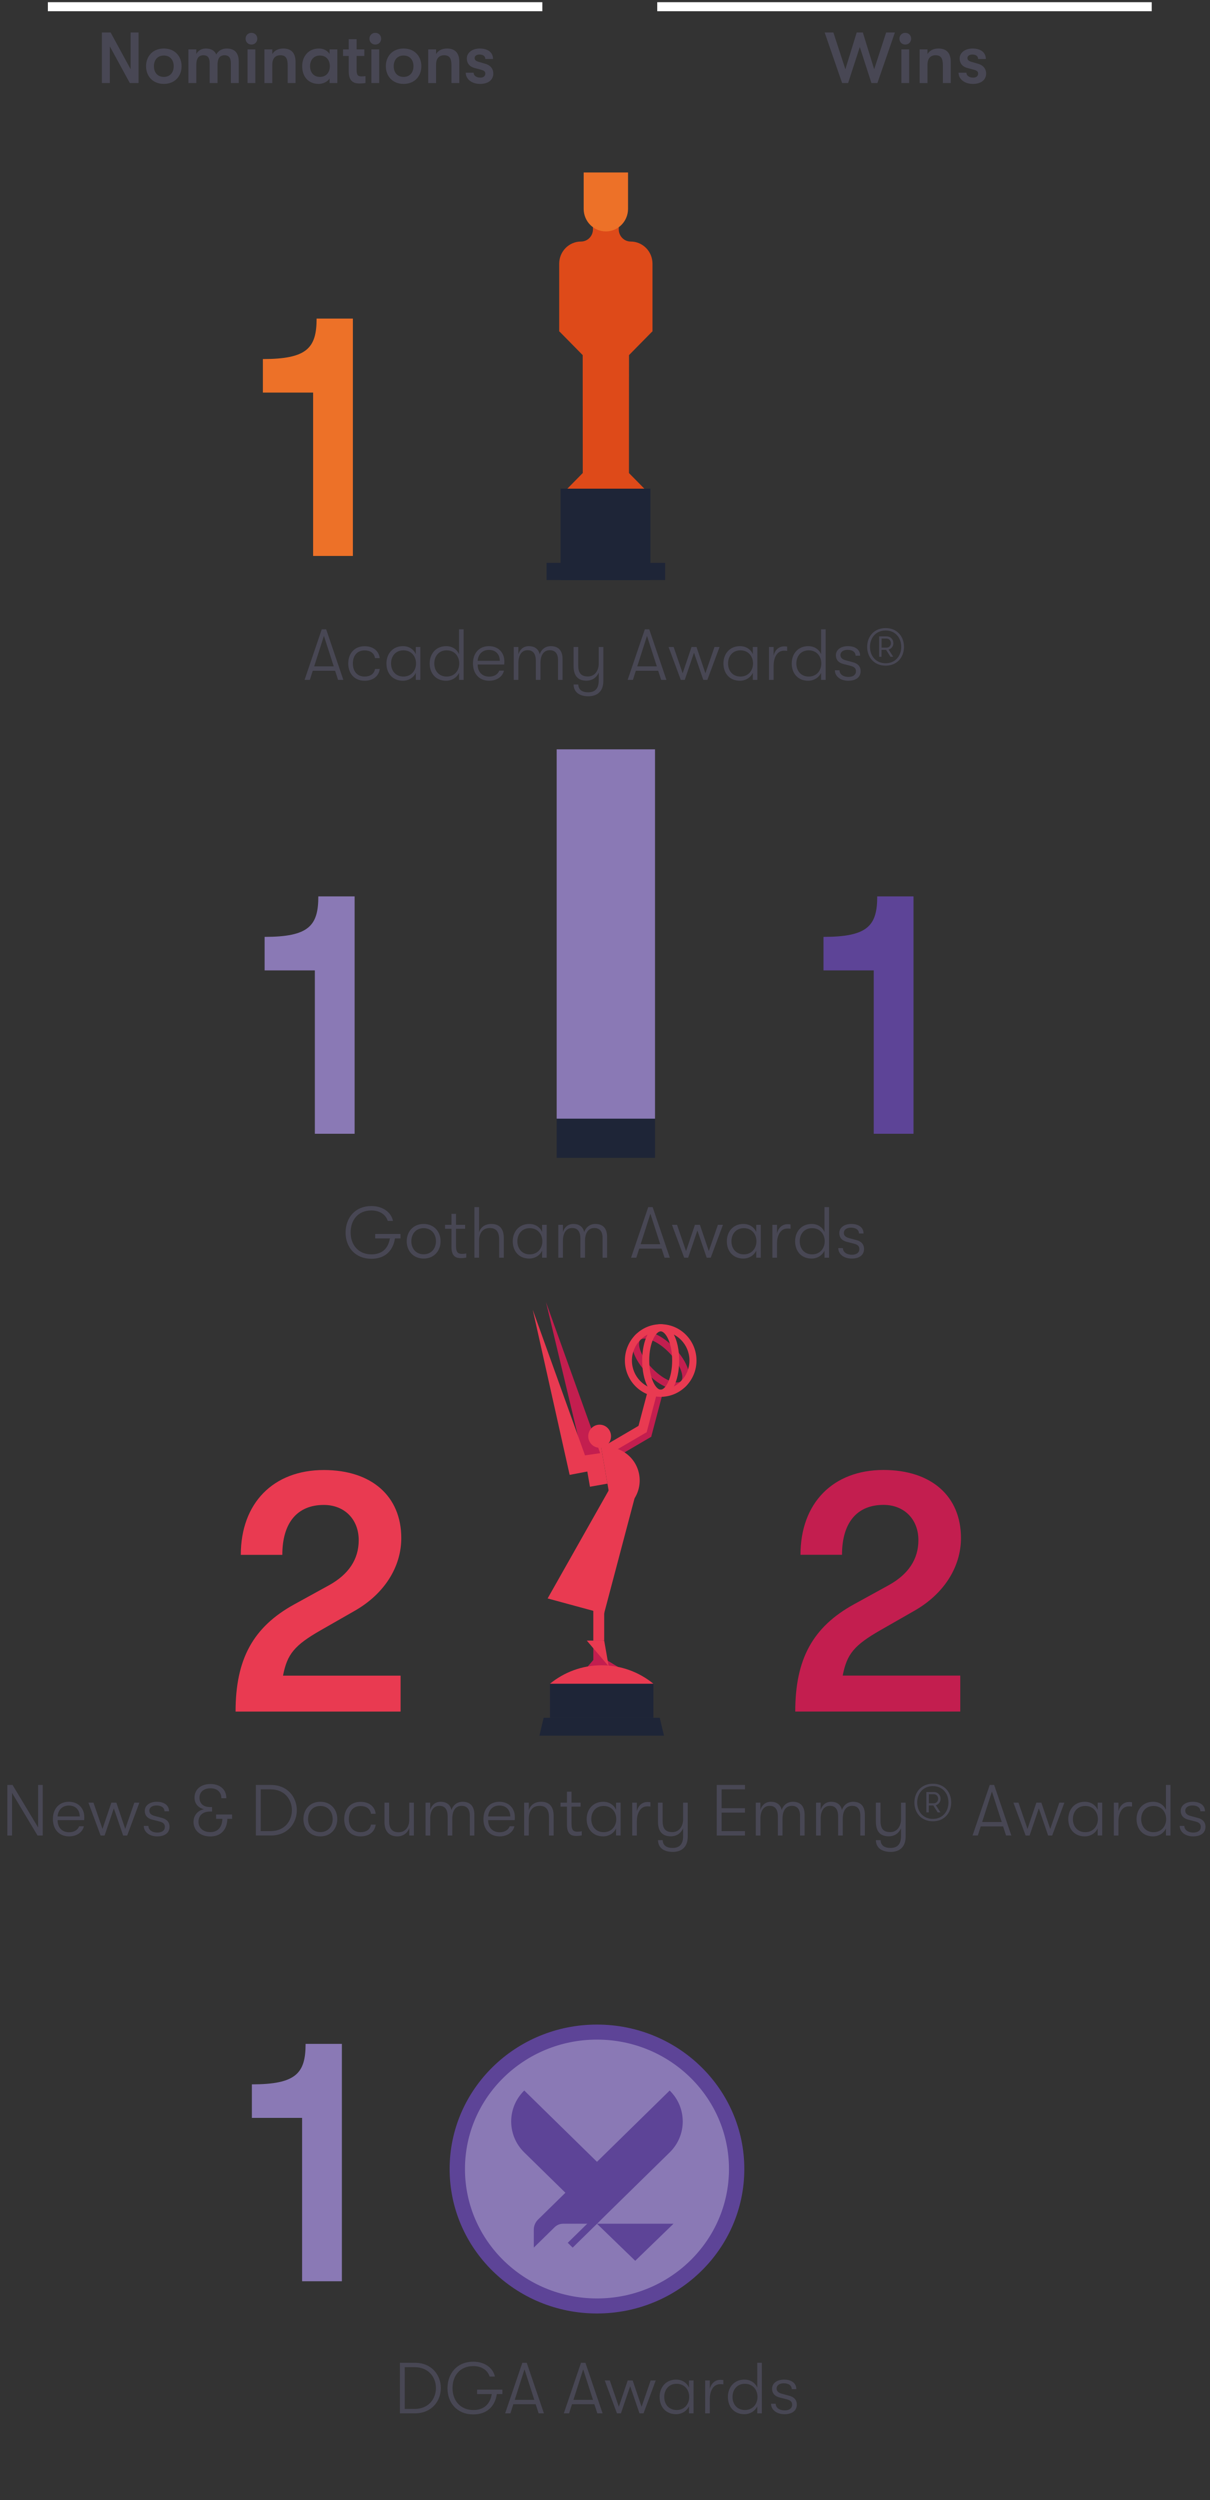 <?xml version="1.0" encoding="UTF-8"?> <!-- Generator: Adobe Illustrator 23.0.2, SVG Export Plug-In . SVG Version: 6.00 Build 0) --> <svg xmlns="http://www.w3.org/2000/svg" xmlns:xlink="http://www.w3.org/1999/xlink" id="Layer_1" x="0px" y="0px" viewBox="0 0 200 413" style="enable-background:new 0 0 200 413;" xml:space="preserve"><rect x="0" y="0" width="200" height="413" fill="#333333" stroke="none"/> <style type="text/css"> .st0{clip-path:url(#SVGID_2_);fill:#2C9F5B;} .st1{fill:#1E2537;} .st2{fill:#FFFFFF;} .st3{fill:#484754;} .st4{fill:#2C9F5B;} .st5{clip-path:url(#SVGID_4_);fill:#DE4A19;} .st6{clip-path:url(#SVGID_4_);fill:#ED7128;} .st7{fill:#ED7128;} .st8{fill:#8A79B5;} .st9{fill:#5D4497;} .st10{fill:#C31E4F;} .st11{fill:#E93A51;} .st12{fill:none;stroke:#FFFFFF;stroke-width:1.491;} .st13{clip-path:url(#SVGID_6_);fill:#5D4497;} .st14{clip-path:url(#SVGID_6_);fill:#8A79B5;} .st15{clip-path:url(#SVGID_8_);fill:#5D4497;} .st16{clip-path:url(#SVGID_10_);fill:#E93A51;} .st17{clip-path:url(#SVGID_12_);fill:#E93A51;} .st18{clip-path:url(#SVGID_14_);fill:#E93A51;} .st19{clip-path:url(#SVGID_16_);fill:#C31E4F;} .st20{clip-path:url(#SVGID_18_);fill:#E93A51;} .st21{clip-path:url(#SVGID_20_);fill:#E93A51;} .st22{clip-path:url(#SVGID_22_);fill:none;stroke:#8A79B5;stroke-width:34.825;stroke-miterlimit:10;} .st23{clip-path:url(#SVGID_24_);fill:none;stroke:#8A79B5;stroke-width:34.825;stroke-miterlimit:10;} .st24{clip-path:url(#SVGID_26_);fill:none;stroke:#8A79B5;stroke-width:34.825;stroke-miterlimit:10;} .st25{clip-path:url(#SVGID_28_);fill:none;stroke:#8A79B5;stroke-width:34.825;stroke-miterlimit:10;} .st26{clip-path:url(#SVGID_30_);fill:none;stroke:#8A79B5;stroke-width:34.825;stroke-miterlimit:10;} .st27{clip-path:url(#SVGID_32_);fill:none;stroke:#8A79B5;stroke-width:34.825;stroke-miterlimit:10;} .st28{fill:none;stroke:#8A79B5;stroke-width:34.825;stroke-miterlimit:10;} .st29{fill:#5B5761;} .st30{clip-path:url(#SVGID_34_);fill:#C31E4F;} .st31{clip-path:url(#SVGID_34_);fill:#E93A51;} .st32{clip-path:url(#SVGID_36_);fill:#18B6DF;} .st33{clip-path:url(#SVGID_36_);fill:#0082AF;} .st34{clip-path:url(#SVGID_38_);fill:#18B6DF;} .st35{clip-path:url(#SVGID_38_);fill:#0082AF;} .st36{clip-path:url(#SVGID_40_);fill:#18B6DF;} .st37{clip-path:url(#SVGID_40_);fill:#0082AF;} .st38{clip-path:url(#SVGID_42_);fill:#18B6DF;} .st39{clip-path:url(#SVGID_42_);fill:#0082AF;} .st40{clip-path:url(#SVGID_44_);fill:#18B6DF;} .st41{clip-path:url(#SVGID_44_);fill:#0082AF;} .st42{clip-path:url(#SVGID_46_);fill:#DE4A19;} .st43{clip-path:url(#SVGID_46_);fill:#ED7128;} .st44{clip-path:url(#SVGID_48_);fill:#DE4A19;} .st45{clip-path:url(#SVGID_48_);fill:#ED7128;} .st46{clip-path:url(#SVGID_50_);fill:#DE4A19;} .st47{clip-path:url(#SVGID_50_);fill:#ED7128;} .st48{clip-path:url(#SVGID_52_);fill:#DE4A19;} .st49{clip-path:url(#SVGID_52_);fill:#ED7128;} </style> <g> <g> <defs> <rect id="SVGID_3_" x="-40" y="-9.328" width="280" height="417.328"></rect> </defs> <clipPath id="SVGID_2_"> <use xlink:href="#SVGID_3_" style="overflow:visible;"></use> </clipPath> <path style="clip-path:url(#SVGID_2_);fill:#DE4A19;" d="M104.249,39.899c-1.092,0-1.975-0.899-1.975-2.006 v-1.644h-4.267v1.644c0,1.108-0.885,2.006-1.975,2.006c-1.99,0-3.603,1.639-3.603,3.661v11.209 h0.054l3.83,3.891l0.01,19.477l-2.545,2.585h5.09h2.545h5.09l-2.545-2.585l0.01-19.477 l3.828-3.891h0.054V43.56C107.85,41.538,106.237,39.899,104.249,39.899"></path> <path style="clip-path:url(#SVGID_2_);fill:#ED7128;" d="M100.141,38.226L100.141,38.226 c-2.024,0-3.667-1.668-3.667-3.724v-6.013h3.667h3.667v6.013 C103.807,36.557,102.165,38.226,100.141,38.226"></path> </g> <rect x="90.34" y="92.979" class="st1" width="19.6" height="2.832"></rect> <rect x="92.659" y="80.724" class="st1" width="14.846" height="15.087"></rect> <g> <path class="st3" d="M55.391,110.802h-3.699l-0.478,1.503h-0.871l2.84-8.353h0.729l2.84,8.353h-0.871 L55.391,110.802z M55.164,110.074l-1.623-5.035l-1.611,5.035H55.164z"></path> <path class="st3" d="M57.562,109.597c0-1.683,1.05-2.852,2.696-2.852c1.432,0,2.363,0.776,2.506,1.969 h-0.775c-0.144-0.835-0.775-1.277-1.73-1.277c-1.193,0-1.933,0.835-1.933,2.16 c0,1.312,0.739,2.16,1.933,2.16c0.955,0,1.587-0.454,1.73-1.253h0.775 c-0.143,1.169-1.074,1.945-2.506,1.945C58.611,112.448,57.562,111.279,57.562,109.597z"></path> <path class="st3" d="M63.873,109.597c0-1.611,1.05-2.864,2.732-2.864c1.002,0,1.777,0.525,2.124,1.324 v-1.181h0.752v5.429h-0.752v-1.169c-0.347,0.776-1.17,1.312-2.136,1.312 C64.875,112.448,63.873,111.208,63.873,109.597z M68.765,109.597c0-1.182-0.764-2.172-2.088-2.172 c-1.253,0-2.04,0.931-2.04,2.172c0,1.229,0.787,2.16,2.04,2.16 C68.001,111.756,68.765,110.754,68.765,109.597z"></path> <path class="st3" d="M76.628,103.953v8.353h-0.752v-1.169c-0.347,0.776-1.17,1.312-2.136,1.312 c-1.719,0-2.721-1.241-2.721-2.852s1.05-2.864,2.732-2.864c1.002,0,1.777,0.525,2.124,1.324v-4.104 H76.628z M75.911,109.597c0-1.182-0.764-2.172-2.088-2.172c-1.253,0-2.04,0.931-2.04,2.172 c0,1.229,0.787,2.16,2.04,2.16C75.147,111.756,75.911,110.754,75.911,109.597z"></path> <path class="st3" d="M83.344,109.764h-4.391c0,1.229,0.74,2.004,1.909,2.004 c0.823,0,1.42-0.382,1.658-0.99h0.776c-0.215,0.99-1.193,1.67-2.435,1.67 c-1.635,0-2.685-1.133-2.685-2.864c0-1.73,1.062-2.852,2.637-2.852c1.527,0,2.554,1.05,2.554,2.518 C83.368,109.441,83.356,109.573,83.344,109.764z M82.616,109.155 c-0.012-1.074-0.68-1.802-1.802-1.802c-1.086,0-1.79,0.74-1.861,1.802H82.616z"></path> <path class="st3" d="M84.918,106.876h0.764v1.217c0.18-0.668,0.729-1.36,1.742-1.36 c0.919,0,1.588,0.453,1.778,1.36c0.215-0.752,0.907-1.36,1.838-1.36 c1.276,0,1.944,0.751,1.944,2.136v3.437H92.233v-3.281c0-1.169-0.573-1.623-1.36-1.623 c-0.979,0-1.54,0.788-1.54,2.124v2.78h-0.764v-3.126c0-1.444-0.68-1.778-1.36-1.778 c-1.014,0-1.527,0.871-1.527,2.124v2.78h-0.764V106.876z"></path> <path class="st3" d="M99.726,106.876v5.608c0,0.883-0.263,1.551-0.764,1.98 c-0.418,0.358-1.003,0.549-1.719,0.549c-0.764,0-1.396-0.191-1.825-0.549 c-0.382-0.334-0.597-0.799-0.609-1.396h0.776c0.023,0.716,0.453,1.289,1.646,1.289 c1.086,0,1.73-0.584,1.73-1.921v-1.336c-0.299,0.74-0.991,1.336-2.029,1.336 c-1.503,0-2.124-0.931-2.124-2.411v-3.15h0.764v3.007c0,1.134,0.358,1.861,1.6,1.861 c1.217,0,1.79-1.074,1.79-2.088v-2.78H99.726z"></path> <path class="st3" d="M108.792,110.802h-3.699l-0.478,1.503h-0.871l2.84-8.353h0.729l2.84,8.353h-0.871 L108.792,110.802z M108.565,110.074l-1.623-5.035l-1.611,5.035H108.565z"></path> <path class="st3" d="M110.509,106.876h0.835l1.492,4.343l1.468-4.343h0.823l1.468,4.343l1.503-4.343 h0.836l-2.017,5.429h-0.669l-1.539-4.487l-1.527,4.487h-0.656L110.509,106.876z"></path> <path class="st3" d="M119.576,109.597c0-1.611,1.05-2.864,2.732-2.864c1.002,0,1.777,0.525,2.124,1.324 v-1.181h0.752v5.429h-0.752v-1.169c-0.347,0.776-1.17,1.312-2.136,1.312 C120.578,112.448,119.576,111.208,119.576,109.597z M124.468,109.597c0-1.182-0.764-2.172-2.088-2.172 c-1.253,0-2.04,0.931-2.04,2.172c0,1.229,0.787,2.16,2.04,2.16 C123.704,111.756,124.468,110.754,124.468,109.597z"></path> <path class="st3" d="M127.105,106.876h0.764v1.432c0.25-1.074,0.99-1.539,1.754-1.539 c0.167,0,0.369,0.012,0.489,0.048v0.704c-0.167-0.024-0.322-0.036-0.514-0.036 c-1.253,0-1.729,1.289-1.729,2.47v2.351h-0.764V106.876z"></path> <path class="st3" d="M136.472,103.953v8.353h-0.752v-1.169c-0.347,0.776-1.17,1.312-2.136,1.312 c-1.719,0-2.721-1.241-2.721-2.852s1.05-2.864,2.732-2.864c1.002,0,1.777,0.525,2.124,1.324v-4.104 H136.472z M135.755,109.597c0-1.182-0.764-2.172-2.088-2.172c-1.253,0-2.04,0.931-2.04,2.172 c0,1.229,0.787,2.16,2.04,2.16C134.991,111.756,135.755,110.754,135.755,109.597z"></path> <path class="st3" d="M137.997,110.718h0.764c0,0.597,0.537,1.098,1.491,1.098 c0.74,0,1.229-0.334,1.229-0.931c0-0.43-0.203-0.728-0.919-0.907l-1.134-0.287 c-0.859-0.215-1.265-0.728-1.265-1.456c0-0.919,0.835-1.503,1.98-1.503 c1.253,0,2.028,0.597,2.028,1.575h-0.751c-0.013-0.596-0.502-0.966-1.325-0.966 c-0.656,0-1.181,0.298-1.181,0.871c0,0.394,0.25,0.704,0.918,0.871l1.146,0.31 c0.848,0.215,1.277,0.728,1.277,1.456c0,1.038-0.812,1.599-2.041,1.599 C138.855,112.448,137.997,111.673,137.997,110.718z"></path> </g> <g> <path class="st3" d="M143.333,106.852c0-1.73,1.157-3.103,3.055-3.103c1.885,0,3.03,1.373,3.03,3.103 s-1.146,3.103-3.03,3.103C144.49,109.955,143.333,108.582,143.333,106.852z M148.965,106.852 c0-1.492-0.979-2.708-2.577-2.708c-1.611,0-2.59,1.217-2.59,2.708s0.979,2.708,2.59,2.708 C147.986,109.561,148.965,108.344,148.965,106.852z M145.313,105.122h1.241 c0.668,0,1.109,0.513,1.109,1.122c0,0.489-0.298,0.918-0.787,1.05l0.764,1.193h-0.454l-0.728-1.146 h-0.752v1.146h-0.394V105.122z M146.53,106.983c0.441,0,0.729-0.334,0.729-0.74 c0-0.418-0.287-0.764-0.729-0.764h-0.812v1.503H146.53z"></path> </g> <g> <path class="st7" d="M51.754,64.847h-8.303v-5.536c7.323,0,8.88-1.845,8.88-6.689h5.997V91.834h-6.574 V64.847z"></path> </g> <g> <path class="st3" d="M66.201,204.565h-0.919c-0.31,2.017-1.61,3.365-3.89,3.365 c-2.696,0-4.271-1.921-4.271-4.332c0.012-2.398,1.527-4.379,4.271-4.379 c1.873,0,3.27,1.026,3.567,2.458h-0.87c-0.311-1.026-1.313-1.73-2.697-1.73 c-2.243,0-3.437,1.611-3.437,3.651c0,1.993,1.253,3.604,3.437,3.604 c1.79,0,2.78-1.002,3.055-2.637H62.013v-0.728h4.188V204.565z"></path> <path class="st3" d="M67.227,205.031c0-1.575,1.073-2.852,2.792-2.852c1.73,0,2.804,1.277,2.804,2.852 c0,1.587-1.073,2.864-2.804,2.864C68.3,207.895,67.227,206.618,67.227,205.031z M72.059,205.031 c0-1.205-0.764-2.16-2.04-2.16c-1.265,0-2.028,0.955-2.028,2.172 c0,1.193,0.764,2.147,2.028,2.147C71.295,207.19,72.059,206.236,72.059,205.031z"></path> <path class="st3" d="M77.069,207.047v0.68c-0.203,0.06-0.561,0.096-0.883,0.096 c-0.681,0-1.563-0.155-1.563-1.838v-3.007h-1.062v-0.656h1.062v-1.814H75.375v1.814h1.504v0.656H75.375 v2.852c0,1.133,0.418,1.289,0.967,1.289C76.557,207.119,76.891,207.095,77.069,207.047z"></path> <path class="st3" d="M83.273,204.482v3.27h-0.764v-2.971c0-1.289-0.489-1.933-1.551-1.933 c-1.193,0-1.778,0.883-1.778,2.136v2.768h-0.764v-8.353h0.764v4.164 c0.251-0.811,0.942-1.384,2.028-1.384C82.582,202.179,83.273,202.99,83.273,204.482z"></path> <path class="st3" d="M84.753,205.043c0-1.611,1.05-2.864,2.732-2.864c1.002,0,1.777,0.525,2.124,1.324 v-1.181h0.752v5.429h-0.752v-1.169c-0.347,0.776-1.17,1.312-2.136,1.312 C85.755,207.895,84.753,206.654,84.753,205.043z M89.645,205.043c0-1.182-0.764-2.172-2.088-2.172 c-1.253,0-2.04,0.931-2.04,2.172c0,1.229,0.787,2.16,2.04,2.16 C88.881,207.203,89.645,206.2,89.645,205.043z"></path> <path class="st3" d="M92.281,202.322h0.764v1.217c0.179-0.668,0.728-1.36,1.741-1.36 c0.919,0,1.588,0.453,1.778,1.36c0.215-0.752,0.907-1.36,1.838-1.36 c1.276,0,1.944,0.751,1.944,2.136v3.437H99.596v-3.281c0-1.169-0.573-1.623-1.36-1.623 c-0.979,0-1.54,0.788-1.54,2.124v2.78h-0.764V204.625c0-1.444-0.68-1.778-1.359-1.778 c-1.015,0-1.527,0.871-1.527,2.124v2.78h-0.764V202.322z"></path> <path class="st3" d="M109.354,206.248h-3.699l-0.478,1.503h-0.871l2.84-8.353h0.729l2.84,8.353h-0.871 L109.354,206.248z M109.127,205.52l-1.623-5.035l-1.611,5.035H109.127z"></path> <path class="st3" d="M111.07,202.322h0.836l1.491,4.343l1.468-4.343h0.823l1.468,4.343l1.503-4.343 h0.836l-2.017,5.429h-0.669l-1.539-4.487l-1.527,4.487h-0.656L111.07,202.322z"></path> <path class="st3" d="M120.139,205.043c0-1.611,1.05-2.864,2.732-2.864c1.002,0,1.777,0.525,2.124,1.324 v-1.181h0.752v5.429h-0.752v-1.169c-0.347,0.776-1.17,1.312-2.136,1.312 C121.141,207.895,120.139,206.654,120.139,205.043z M125.03,205.043c0-1.182-0.764-2.172-2.088-2.172 c-1.253,0-2.04,0.931-2.04,2.172c0,1.229,0.787,2.16,2.04,2.16 C124.267,207.203,125.03,206.2,125.03,205.043z"></path> <path class="st3" d="M127.666,202.322h0.764v1.432c0.251-1.074,0.991-1.539,1.755-1.539 c0.167,0,0.369,0.012,0.489,0.048v0.704c-0.167-0.024-0.322-0.036-0.514-0.036 c-1.253,0-1.73,1.289-1.73,2.47v2.351h-0.764V202.322z"></path> <path class="st3" d="M137.033,199.399v8.353h-0.752v-1.169c-0.347,0.776-1.17,1.312-2.136,1.312 c-1.719,0-2.721-1.241-2.721-2.852s1.05-2.864,2.732-2.864c1.002,0,1.777,0.525,2.124,1.324v-4.104 H137.033z M136.316,205.043c0-1.182-0.764-2.172-2.088-2.172c-1.253,0-2.04,0.931-2.04,2.172 c0,1.229,0.787,2.16,2.04,2.16C135.553,207.203,136.316,206.2,136.316,205.043z"></path> <path class="st3" d="M138.56,206.165h0.764c0,0.597,0.537,1.098,1.491,1.098 c0.74,0,1.229-0.334,1.229-0.931c0-0.43-0.203-0.728-0.919-0.907l-1.134-0.287 c-0.859-0.215-1.265-0.728-1.265-1.456c0-0.919,0.835-1.503,1.98-1.503 c1.253,0,2.028,0.597,2.028,1.575h-0.751c-0.013-0.596-0.502-0.966-1.325-0.966 c-0.656,0-1.181,0.298-1.181,0.871c0,0.394,0.25,0.704,0.918,0.871l1.146,0.31 c0.848,0.215,1.277,0.728,1.277,1.456c0,1.038-0.812,1.599-2.041,1.599 C139.418,207.895,138.56,207.119,138.56,206.165z"></path> </g> <g> <path class="st8" d="M52.04,160.294H43.737v-5.536c7.323,0,8.88-1.845,8.88-6.689h5.997v39.211h-6.574 V160.294z"></path> </g> <g> <path class="st9" d="M144.42,160.294h-8.303v-5.536c7.323,0,8.88-1.845,8.88-6.689h5.997v39.211 h-6.574V160.294z"></path> </g> <g> <path class="st10" d="M141.134,265.015l5.767-3.171c3.229-1.788,4.901-4.267,4.901-7.438 c0-3.46-2.364-5.824-5.767-5.824c-4.382,0-6.861,2.94-6.861,8.246h-6.862 c0-8.534,5.362-14.012,13.724-14.012c7.9,0,12.802,4.325,12.802,11.244 c0,4.786-2.826,9.226-7.67,11.994l-5.65,3.229c-4.325,2.479-5.536,3.921-6.228,7.496h19.433v5.939 h-27.275C131.446,274.068,134.33,268.763,141.134,265.015z"></path> </g> <g> <path class="st3" d="M1.217,294.845h0.858l4.225,7.028v-7.028h0.764v8.353H6.204l-4.212-7.028v7.028H1.217 V294.845z"></path> <path class="st3" d="M13.91,300.656H9.52c0,1.229,0.74,2.004,1.909,2.004 c0.823,0,1.42-0.382,1.658-0.99h0.776c-0.215,0.99-1.193,1.67-2.435,1.67 c-1.635,0-2.685-1.133-2.685-2.864c0-1.73,1.062-2.852,2.637-2.852c1.527,0,2.554,1.05,2.554,2.518 C13.935,300.334,13.923,300.465,13.91,300.656z M13.183,300.048 c-0.012-1.074-0.68-1.802-1.802-1.802c-1.086,0-1.79,0.74-1.861,1.802H13.183z"></path> <path class="st3" d="M14.614,297.769h0.835l1.492,4.343l1.468-4.343h0.823l1.468,4.343l1.503-4.343 h0.836l-2.017,5.429h-0.669l-1.539-4.487l-1.527,4.487h-0.656L14.614,297.769z"></path> <path class="st3" d="M23.766,301.611h0.764c0,0.597,0.537,1.098,1.491,1.098 c0.74,0,1.229-0.334,1.229-0.931c0-0.43-0.203-0.728-0.919-0.907l-1.134-0.287 c-0.859-0.215-1.265-0.728-1.265-1.456c0-0.919,0.835-1.503,1.98-1.503 c1.253,0,2.028,0.597,2.028,1.575h-0.751c-0.013-0.596-0.502-0.966-1.325-0.966 c-0.656,0-1.181,0.298-1.181,0.871c0,0.394,0.25,0.704,0.918,0.871l1.146,0.31 c0.848,0.215,1.277,0.728,1.277,1.456c0,1.038-0.812,1.599-2.041,1.599 C24.625,303.341,23.766,302.565,23.766,301.611z"></path> <path class="st3" d="M38.357,300.441h-0.775c-0.048,1.79-1.074,2.912-2.816,2.912 c-1.658,0-2.78-0.991-2.78-2.422c0-1.074,0.739-1.897,1.742-2.076 c-0.99-0.227-1.575-0.943-1.575-1.921c0-1.336,1.026-2.243,2.649-2.243 c1.503,0,2.612,0.847,2.612,2.351h-0.823c0-0.955-0.644-1.646-1.789-1.646 c-1.086,0-1.826,0.584-1.826,1.539c0,0.931,0.573,1.563,1.754,1.563h0.322v0.74h-0.322 c-1.288,0-1.921,0.704-1.921,1.706c0,0.955,0.728,1.694,1.957,1.694c1.276,0,1.957-0.871,1.992-2.195 h-1.038v-0.716h2.638V300.441z"></path> <path class="st3" d="M42.293,294.845h2.493c2.769,0,4.272,2.041,4.272,4.176s-1.504,4.176-4.272,4.176 h-2.493V294.845z M44.727,302.47c2.339,0,3.521-1.706,3.521-3.448s-1.182-3.449-3.521-3.449H43.092 v6.897H44.727z"></path> <path class="st3" d="M50.155,300.477c0-1.575,1.073-2.852,2.792-2.852c1.73,0,2.804,1.277,2.804,2.852 c0,1.587-1.073,2.864-2.804,2.864C51.229,303.341,50.155,302.064,50.155,300.477z M54.987,300.477 c0-1.205-0.764-2.16-2.04-2.16c-1.265,0-2.028,0.955-2.028,2.172 c0,1.193,0.764,2.147,2.028,2.147C54.224,302.637,54.987,301.682,54.987,300.477z"></path> <path class="st3" d="M56.896,300.489c0-1.683,1.05-2.852,2.696-2.852c1.432,0,2.363,0.776,2.506,1.969 h-0.775c-0.144-0.835-0.775-1.277-1.73-1.277c-1.193,0-1.933,0.835-1.933,2.16 c0,1.312,0.739,2.16,1.933,2.16c0.955,0,1.587-0.454,1.73-1.253h0.775 c-0.143,1.169-1.074,1.945-2.506,1.945C57.945,303.341,56.896,302.171,56.896,300.489z"></path> <path class="st3" d="M63.553,301.038v-3.27h0.764v3.103c0,1.062,0.441,1.79,1.563,1.79 c1.265,0,1.766-1.074,1.766-2.017v-2.875h0.764v5.429h-0.764v-1.229 c-0.262,0.764-0.966,1.372-1.969,1.372C64.424,303.341,63.553,302.577,63.553,301.038z"></path> <path class="st3" d="M70.342,297.769h0.764v1.217c0.179-0.668,0.728-1.36,1.741-1.36 c0.919,0,1.588,0.453,1.778,1.36c0.215-0.752,0.907-1.36,1.838-1.36 c1.276,0,1.944,0.751,1.944,2.136v3.437h-0.751v-3.281c0-1.169-0.573-1.623-1.36-1.623 c-0.979,0-1.54,0.788-1.54,2.124v2.78h-0.764v-3.126c0-1.444-0.68-1.778-1.359-1.778 c-1.015,0-1.527,0.871-1.527,2.124v2.78H70.342V297.769z"></path> <path class="st3" d="M85.076,300.656h-4.391c0,1.229,0.74,2.004,1.909,2.004 c0.823,0,1.42-0.382,1.658-0.99h0.776c-0.215,0.99-1.193,1.67-2.435,1.67 c-1.635,0-2.685-1.133-2.685-2.864c0-1.73,1.062-2.852,2.637-2.852c1.527,0,2.554,1.05,2.554,2.518 C85.101,300.334,85.089,300.465,85.076,300.656z M84.349,300.048 c-0.012-1.074-0.68-1.802-1.802-1.802c-1.086,0-1.79,0.74-1.861,1.802H84.349z"></path> <path class="st3" d="M86.639,297.769h0.764v1.241c0.263-0.811,0.943-1.384,2.041-1.384 c1.372,0,2.064,0.811,2.064,2.303v3.27h-0.764v-2.971c0-1.289-0.489-1.933-1.552-1.933 c-1.205,0-1.79,0.883-1.79,2.136v2.768h-0.764V297.769z"></path> <path class="st3" d="M96.159,302.494v0.68c-0.203,0.06-0.561,0.096-0.883,0.096 c-0.681,0-1.563-0.155-1.563-1.838v-3.007h-1.062v-0.656h1.062v-1.814h0.752v1.814h1.504v0.656 h-1.504v2.852c0,1.133,0.418,1.289,0.967,1.289C95.646,302.565,95.98,302.541,96.159,302.494z"></path> <path class="st3" d="M96.971,300.489c0-1.611,1.05-2.864,2.732-2.864c1.002,0,1.777,0.525,2.124,1.324 v-1.181h0.752v5.429h-0.752v-1.169c-0.347,0.776-1.17,1.312-2.136,1.312 C97.973,303.341,96.971,302.1,96.971,300.489z M101.862,300.489c0-1.182-0.764-2.172-2.088-2.172 c-1.253,0-2.04,0.931-2.04,2.172c0,1.229,0.787,2.16,2.04,2.16 C101.099,302.649,101.862,301.646,101.862,300.489z"></path> <path class="st3" d="M104.498,297.769h0.764v1.432c0.251-1.074,0.991-1.539,1.755-1.539 c0.167,0,0.369,0.012,0.489,0.048v0.704c-0.167-0.024-0.322-0.036-0.514-0.036 c-1.253,0-1.73,1.289-1.73,2.47v2.351h-0.764V297.769z"></path> <path class="st3" d="M113.675,297.769v5.608c0,0.883-0.263,1.551-0.764,1.98 c-0.418,0.358-1.003,0.549-1.719,0.549c-0.764,0-1.396-0.191-1.825-0.549 c-0.382-0.334-0.597-0.799-0.609-1.396h0.776c0.023,0.716,0.453,1.289,1.646,1.289 c1.086,0,1.73-0.584,1.73-1.921v-1.336c-0.299,0.74-0.991,1.336-2.029,1.336 c-1.503,0-2.124-0.931-2.124-2.411v-3.15h0.764v3.007c0,1.134,0.358,1.861,1.6,1.861 c1.217,0,1.79-1.074,1.79-2.088v-2.78H113.675z"></path> <path class="st3" d="M118.47,294.845h4.665v0.728h-3.866v3.115h3.866v0.728h-3.866v3.055h3.866v0.728 h-4.665V294.845z"></path> <path class="st3" d="M124.924,297.769h0.764v1.217c0.18-0.668,0.729-1.36,1.742-1.36 c0.919,0,1.588,0.453,1.778,1.36c0.215-0.752,0.907-1.36,1.838-1.36 c1.276,0,1.944,0.751,1.944,2.136v3.437h-0.751v-3.281c0-1.169-0.573-1.623-1.36-1.623 c-0.979,0-1.54,0.788-1.54,2.124v2.78h-0.764v-3.126c0-1.444-0.68-1.778-1.36-1.778 c-1.014,0-1.527,0.871-1.527,2.124v2.78h-0.764V297.769z"></path> <path class="st3" d="M134.885,297.769h0.764v1.217c0.18-0.668,0.729-1.36,1.742-1.36 c0.919,0,1.588,0.453,1.778,1.36c0.215-0.752,0.907-1.36,1.838-1.36 c1.276,0,1.944,0.751,1.944,2.136v3.437h-0.751v-3.281c0-1.169-0.573-1.623-1.36-1.623 c-0.979,0-1.54,0.788-1.54,2.124v2.78h-0.764v-3.126c0-1.444-0.68-1.778-1.36-1.778 c-1.014,0-1.527,0.871-1.527,2.124v2.78h-0.764V297.769z"></path> <path class="st3" d="M149.692,297.769v5.608c0,0.883-0.263,1.551-0.764,1.98 c-0.418,0.358-1.003,0.549-1.719,0.549c-0.764,0-1.396-0.191-1.825-0.549 c-0.382-0.334-0.597-0.799-0.609-1.396h0.776c0.023,0.716,0.453,1.289,1.646,1.289 c1.086,0,1.73-0.584,1.73-1.921v-1.336c-0.299,0.74-0.991,1.336-2.029,1.336 c-1.503,0-2.124-0.931-2.124-2.411v-3.15h0.764v3.007c0,1.134,0.358,1.861,1.6,1.861 c1.217,0,1.79-1.074,1.79-2.088v-2.78H149.692z"></path> </g> <g> <path class="st3" d="M151.14,297.745c0-1.73,1.157-3.103,3.055-3.103c1.885,0,3.03,1.373,3.03,3.103 s-1.146,3.103-3.03,3.103C152.297,300.847,151.14,299.475,151.14,297.745z M156.771,297.745 c0-1.492-0.979-2.708-2.577-2.708c-1.611,0-2.59,1.217-2.59,2.708s0.979,2.708,2.59,2.708 C155.793,300.453,156.771,299.236,156.771,297.745z M153.12,296.015h1.241 c0.668,0,1.109,0.513,1.109,1.122c0,0.489-0.298,0.918-0.787,1.05l0.764,1.193h-0.454l-0.728-1.146 h-0.752v1.146h-0.394V296.015z M154.337,297.876c0.441,0,0.729-0.334,0.729-0.74 c0-0.418-0.287-0.764-0.729-0.764h-0.812v1.503H154.337z"></path> </g> <g> <path class="st3" d="M165.802,301.694h-3.699l-0.478,1.503h-0.871l2.84-8.353h0.729l2.84,8.353h-0.871 L165.802,301.694z M165.575,300.966l-1.623-5.035l-1.611,5.035H165.575z"></path> <path class="st3" d="M167.507,297.769h0.835l1.492,4.343l1.468-4.343h0.823l1.468,4.343l1.503-4.343 h0.836l-2.017,5.429h-0.669l-1.539-4.487l-1.527,4.487h-0.656L167.507,297.769z"></path> <path class="st3" d="M176.575,300.489c0-1.611,1.05-2.864,2.732-2.864c1.002,0,1.777,0.525,2.124,1.324 v-1.181h0.752v5.429h-0.752v-1.169c-0.347,0.776-1.17,1.312-2.136,1.312 C177.577,303.341,176.575,302.1,176.575,300.489z M181.467,300.489c0-1.182-0.764-2.172-2.088-2.172 c-1.253,0-2.04,0.931-2.04,2.172c0,1.229,0.787,2.16,2.04,2.16 C180.703,302.649,181.467,301.646,181.467,300.489z"></path> <path class="st3" d="M184.104,297.769h0.764v1.432c0.25-1.074,0.99-1.539,1.754-1.539 c0.167,0,0.369,0.012,0.489,0.048v0.704c-0.167-0.024-0.322-0.036-0.514-0.036 c-1.253,0-1.729,1.289-1.729,2.47v2.351h-0.764V297.769z"></path> <path class="st3" d="M193.47,294.845v8.353h-0.752v-1.169c-0.347,0.776-1.17,1.312-2.136,1.312 c-1.719,0-2.721-1.241-2.721-2.852s1.05-2.864,2.732-2.864c1.002,0,1.777,0.525,2.124,1.324v-4.104 H193.47z M192.753,300.489c0-1.182-0.764-2.172-2.088-2.172c-1.253,0-2.04,0.931-2.04,2.172 c0,1.229,0.787,2.16,2.04,2.16C191.989,302.649,192.753,301.646,192.753,300.489z"></path> <path class="st3" d="M194.996,301.611h0.764c0,0.597,0.537,1.098,1.491,1.098 c0.74,0,1.229-0.334,1.229-0.931c0-0.43-0.203-0.728-0.919-0.907l-1.134-0.287 c-0.859-0.215-1.265-0.728-1.265-1.456c0-0.919,0.835-1.503,1.98-1.503 c1.253,0,2.028,0.597,2.028,1.575h-0.751c-0.013-0.596-0.502-0.966-1.325-0.966 c-0.656,0-1.181,0.298-1.181,0.871c0,0.394,0.25,0.704,0.918,0.871l1.146,0.31 c0.848,0.215,1.277,0.728,1.277,1.456c0,1.038-0.812,1.599-2.041,1.599 C195.855,303.341,194.996,302.565,194.996,301.611z"></path> </g> <g> <path class="st11" d="M48.624,265.024l5.767-3.171c3.229-1.788,4.901-4.267,4.901-7.438 c0-3.46-2.364-5.824-5.767-5.824c-4.382,0-6.861,2.94-6.861,8.246h-6.862 c0-8.534,5.362-14.012,13.724-14.012c7.9,0,12.802,4.325,12.802,11.244 c0,4.786-2.826,9.226-7.67,11.994l-5.65,3.229c-4.325,2.479-5.536,3.921-6.228,7.496h19.433v5.939 H38.937C38.937,274.078,41.82,268.772,48.624,265.024z"></path> </g> <rect x="92.012" y="184.785" class="st1" width="16.256" height="6.472"></rect> <rect x="92.012" y="123.778" class="st8" width="16.256" height="61.006"></rect> <g> <path class="st3" d="M16.84,5.366h1.444l3.305,6.062V5.366h1.313v8.353h-1.444l-3.306-6.062v6.062 h-1.312V5.366z"></path> <path class="st3" d="M24.143,10.938c0-1.635,1.098-2.923,2.935-2.923c1.838,0,2.936,1.289,2.936,2.923 s-1.098,2.923-2.936,2.923C25.24,13.861,24.143,12.573,24.143,10.938z M28.712,10.938 c0-1.014-0.584-1.766-1.635-1.766c-1.05,0-1.634,0.752-1.634,1.766s0.584,1.766,1.634,1.766 C28.128,12.704,28.712,11.952,28.712,10.938z"></path> <path class="st3" d="M31.146,8.158h1.301v0.776c0.239-0.513,0.823-0.919,1.552-0.919 c1.014,0,1.515,0.441,1.754,0.99c0.263-0.561,0.919-0.99,1.706-0.99 c1.671,0,2.005,1.146,2.005,2.184v3.52h-1.301v-3.27c0-0.919-0.358-1.324-1.038-1.324 c-0.656,0-1.17,0.322-1.17,1.646v2.947h-1.3v-3.281c0-0.919-0.334-1.312-1.015-1.312 c-0.656,0-1.193,0.322-1.193,1.646v2.947h-1.301V8.158z"></path> <path class="st3" d="M40.594,6.392c0-0.537,0.395-0.966,0.967-0.966c0.573,0,0.967,0.43,0.967,0.966 c0,0.537-0.394,0.967-0.967,0.967C40.988,7.358,40.594,6.929,40.594,6.392z M40.916,8.158h1.289v5.561 h-1.289V8.158z"></path> <path class="st3" d="M43.708,8.158h1.301v0.776c0.347-0.597,0.99-0.919,1.813-0.919 c1.337,0,2.029,0.751,2.029,2.208v3.496h-1.301v-2.899c0-1.182-0.311-1.694-1.218-1.694 c-0.847,0-1.324,0.561-1.324,1.539v3.055h-1.301V8.158z"></path> <path class="st3" d="M49.948,10.938c0-1.635,1.038-2.923,2.768-2.923c0.74,0,1.408,0.334,1.755,0.895 V8.158h1.288v5.561H54.471v-0.752c-0.347,0.561-1.11,0.895-1.79,0.895 C50.891,13.861,49.948,12.573,49.948,10.938z M54.518,10.938c0-0.955-0.536-1.766-1.646-1.766 c-1.014,0-1.623,0.752-1.623,1.766s0.609,1.766,1.623,1.766 C53.981,12.704,54.518,11.893,54.518,10.938z"></path> <path class="st3" d="M60.41,12.573v1.146c-0.202,0.036-0.584,0.072-0.966,0.072 c-0.633,0-1.802-0.084-1.802-1.957V9.244h-0.943V8.158h0.943V6.475h1.301v1.683h1.276v1.086h-1.276 v2.291c0,0.966,0.298,1.086,0.811,1.086C59.957,12.621,60.279,12.597,60.41,12.573z"></path> <path class="st3" d="M61.066,6.392c0-0.537,0.395-0.966,0.967-0.966C62.606,5.425,63,5.855,63,6.392 c0,0.537-0.394,0.967-0.967,0.967C61.461,7.358,61.066,6.929,61.066,6.392z M61.389,8.158h1.289v5.561 h-1.289V8.158z"></path> <path class="st3" d="M63.775,10.938c0-1.635,1.098-2.923,2.935-2.923c1.838,0,2.936,1.289,2.936,2.923 s-1.098,2.923-2.936,2.923C64.873,13.861,63.775,12.573,63.775,10.938z M68.345,10.938 c0-1.014-0.584-1.766-1.635-1.766c-1.05,0-1.634,0.752-1.634,1.766s0.584,1.766,1.634,1.766 C67.761,12.704,68.345,11.952,68.345,10.938z"></path> <path class="st3" d="M70.778,8.158h1.301v0.776c0.347-0.597,0.99-0.919,1.813-0.919 c1.337,0,2.029,0.751,2.029,2.208v3.496h-1.301v-2.899c0-1.182-0.311-1.694-1.218-1.694 c-0.847,0-1.324,0.561-1.324,1.539v3.055h-1.301V8.158z"></path> <path class="st3" d="M76.982,12.012h1.301c0,0.478,0.465,0.812,1.133,0.812 c0.489,0,0.8-0.262,0.8-0.656c0-0.31-0.131-0.501-0.728-0.656l-1.11-0.298 c-0.775-0.215-1.217-0.775-1.217-1.563c0-0.943,0.895-1.635,2.136-1.635 c1.36,0,2.195,0.656,2.195,1.73h-1.276c0-0.465-0.358-0.74-0.967-0.74 c-0.465,0-0.799,0.239-0.799,0.573c0,0.298,0.179,0.501,0.691,0.645l1.11,0.322 c0.787,0.227,1.288,0.799,1.288,1.587c0,1.086-0.847,1.73-2.195,1.73 C77.984,13.861,76.982,13.074,76.982,12.012z"></path> </g> <line class="st12" x1="7.912" y1="1.109" x2="89.642" y2="1.109"></line> <g> <path class="st3" d="M136.307,5.366H137.75l1.981,6.073l1.873-6.073h1.015l1.873,6.073l1.98-6.073h1.444 l-2.888,8.353h-0.99l-1.921-5.954l-1.934,5.954h-0.99L136.307,5.366z"></path> <path class="st3" d="M148.666,6.392c0-0.537,0.395-0.966,0.967-0.966c0.573,0,0.967,0.43,0.967,0.966 c0,0.537-0.394,0.967-0.967,0.967C149.061,7.358,148.666,6.929,148.666,6.392z M148.988,8.158h1.289 v5.561h-1.289V8.158z"></path> <path class="st3" d="M152.007,8.158h1.301v0.776c0.347-0.597,0.99-0.919,1.813-0.919 c1.337,0,2.029,0.751,2.029,2.208v3.496h-1.301v-2.899c0-1.182-0.311-1.694-1.218-1.694 c-0.847,0-1.324,0.561-1.324,1.539v3.055h-1.301V8.158z"></path> <path class="st3" d="M158.438,12.012h1.3c0,0.478,0.466,0.812,1.134,0.812 c0.489,0,0.8-0.262,0.8-0.656c0-0.31-0.131-0.501-0.728-0.656l-1.11-0.298 c-0.775-0.215-1.217-0.775-1.217-1.563c0-0.943,0.895-1.635,2.136-1.635 c1.36,0,2.195,0.656,2.195,1.73h-1.276c0-0.465-0.358-0.74-0.967-0.74 c-0.465,0-0.799,0.239-0.799,0.573c0,0.298,0.179,0.501,0.691,0.645l1.11,0.322 c0.787,0.227,1.288,0.799,1.288,1.587c0,1.086-0.847,1.73-2.195,1.73 C159.44,13.861,158.438,13.074,158.438,12.012z"></path> </g> <line class="st12" x1="108.636" y1="1.109" x2="190.366" y2="1.109"></line> <g> <defs> <rect id="SVGID_5_" x="-40" y="-9.328" width="280" height="417.328"></rect> </defs> <clipPath id="SVGID_4_"> <use xlink:href="#SVGID_5_" style="overflow:visible;"></use> </clipPath> <path style="clip-path:url(#SVGID_4_);fill:#5D4497;" d="M74.318,358.288c0-13.178,10.905-23.862,24.355-23.862 s24.355,10.684,24.355,23.862c0,13.178-10.905,23.862-24.355,23.862S74.318,371.466,74.318,358.288"></path> <path style="clip-path:url(#SVGID_4_);fill:#8A79B5;" d="M76.854,358.288c0-11.806,9.769-21.378,21.819-21.378 s21.819,9.573,21.819,21.378c0,11.806-9.769,21.378-21.819,21.378S76.854,370.094,76.854,358.288"></path> <path style="clip-path:url(#SVGID_4_);fill:#5D4497;" d="M98.679,367.325l5.116-5.212l-17.141-16.793 c-2.881,2.824-2.881,7.401,0,10.225L98.679,367.325z"></path> </g> <polygon class="st9" points="104.997,373.447 98.671,367.325 111.322,367.325 "></polygon> <polygon class="st9" points="94.656,371.27 98.685,367.321 97.874,366.526 93.843,370.475 "></polygon> <g> <defs> <rect id="SVGID_7_" x="-40" y="-9.328" width="280" height="417.328"></rect> </defs> <clipPath id="SVGID_6_"> <use xlink:href="#SVGID_7_" style="overflow:visible;"></use> </clipPath> <path class="st13" d="M110.69,345.321L110.69,345.321l-21.754,21.314 c-0.451,0.441-0.706,1.042-0.706,1.666v2.086v0.883l3.448-3.376 c0.372-0.364,0.875-0.569,1.4-0.569h5.588l12.024-11.78 C113.571,352.722,113.571,348.144,110.69,345.321"></path> </g> <g> <path class="st3" d="M66.102,390.293h2.493c2.769,0,4.272,2.04,4.272,4.176s-1.504,4.176-4.272,4.176 h-2.493V390.293z M68.535,397.917c2.339,0,3.521-1.706,3.521-3.448s-1.182-3.449-3.521-3.449h-1.635 v6.897H68.535z"></path> <path class="st3" d="M83.044,395.459H82.125c-0.31,2.017-1.61,3.365-3.89,3.365 c-2.696,0-4.271-1.922-4.271-4.332c0.012-2.398,1.527-4.379,4.271-4.379 c1.873,0,3.27,1.026,3.567,2.458h-0.871c-0.31-1.026-1.312-1.729-2.696-1.729 c-2.243,0-3.437,1.61-3.437,3.65c0,1.993,1.253,3.604,3.437,3.604 c1.79,0,2.78-1.002,3.055-2.637h-2.435v-0.728h4.188V395.459z"></path> <path class="st3" d="M88.544,397.142h-3.699l-0.478,1.503h-0.871l2.84-8.352h0.729l2.84,8.352H89.033 L88.544,397.142z M88.317,396.414l-1.623-5.035l-1.611,5.035H88.317z"></path> <path class="st3" d="M98.242,397.142h-3.699l-0.478,1.503h-0.871l2.84-8.352h0.729l2.84,8.352h-0.871 L98.242,397.142z M98.016,396.414l-1.623-5.035l-1.611,5.035H98.016z"></path> <path class="st3" d="M99.959,393.216h0.836l1.491,4.343l1.468-4.343h0.823l1.468,4.343l1.503-4.343 h0.836l-2.017,5.429h-0.669l-1.539-4.486l-1.527,4.486h-0.656L99.959,393.216z"></path> <path class="st3" d="M109.027,395.937c0-1.61,1.05-2.864,2.732-2.864c1.002,0,1.777,0.525,2.124,1.324 v-1.181h0.752v5.429h-0.752v-1.169c-0.347,0.776-1.17,1.312-2.136,1.312 C110.029,398.788,109.027,397.547,109.027,395.937z M113.919,395.937c0-1.182-0.764-2.172-2.088-2.172 c-1.253,0-2.04,0.931-2.04,2.172c0,1.229,0.787,2.159,2.04,2.159 C113.155,398.096,113.919,397.094,113.919,395.937z"></path> <path class="st3" d="M116.557,393.216h0.764v1.432c0.25-1.073,0.99-1.539,1.754-1.539 c0.167,0,0.369,0.012,0.489,0.048v0.704c-0.167-0.024-0.322-0.036-0.514-0.036 c-1.253,0-1.729,1.289-1.729,2.471v2.35h-0.764V393.216z"></path> <path class="st3" d="M125.923,390.293v8.352h-0.752v-1.169c-0.347,0.776-1.17,1.312-2.136,1.312 c-1.719,0-2.721-1.241-2.721-2.852s1.05-2.864,2.732-2.864c1.002,0,1.777,0.525,2.124,1.324v-4.104 H125.923z M125.206,395.937c0-1.182-0.764-2.172-2.088-2.172c-1.253,0-2.04,0.931-2.04,2.172 c0,1.229,0.787,2.159,2.04,2.159C124.442,398.096,125.206,397.094,125.206,395.937z"></path> <path class="st3" d="M127.448,397.059h0.764c0,0.596,0.537,1.098,1.491,1.098 c0.74,0,1.229-0.334,1.229-0.932c0-0.43-0.203-0.728-0.919-0.906l-1.134-0.287 c-0.859-0.215-1.265-0.728-1.265-1.455c0-0.919,0.835-1.504,1.98-1.504 c1.253,0,2.028,0.598,2.028,1.575h-0.751c-0.013-0.597-0.502-0.966-1.325-0.966 c-0.656,0-1.181,0.298-1.181,0.871c0,0.393,0.25,0.703,0.918,0.871l1.146,0.31 c0.848,0.215,1.277,0.728,1.277,1.456c0,1.038-0.812,1.599-2.041,1.599 C128.307,398.788,127.448,398.013,127.448,397.059z"></path> </g> <g> <path class="st8" d="M49.935,349.839h-8.303v-5.536c7.323,0,8.88-1.845,8.88-6.689h5.997v39.211h-6.574 V349.839z"></path> </g> <rect x="98.073" y="264.373" class="st10" width="1.561" height="11.46"></rect> <polygon class="st10" points="96.935,275.526 102.467,275.542 98.82,273.329 "></polygon> <rect x="90.905" y="278.125" class="st1" width="17.097" height="5.621"></rect> <g> <defs> <rect id="SVGID_9_" x="-40" y="-9.328" width="280" height="417.328"></rect> </defs> <clipPath id="SVGID_8_"> <use xlink:href="#SVGID_9_" style="overflow:visible;"></use> </clipPath> <path style="clip-path:url(#SVGID_8_);fill:#E93A51;" d="M108.002,278.125c-2.34-1.905-5.311-3.048-8.548-3.048 c-3.235,0-6.208,1.143-8.548,3.048H108.002z"></path> </g> <polygon class="st1" points="109.751,286.703 89.157,286.703 89.859,283.747 109.049,283.747 "></polygon> <polygon class="st10" points="107.638,237.333 100.902,241.274 100.118,239.898 106.855,235.957 "></polygon> <polygon class="st10" points="109.645,229.737 107.633,237.351 106.117,236.939 108.13,229.325 "></polygon> <rect x="98.073" y="264.373" class="st11" width="1.794" height="6.63"></rect> <g> <defs> <rect id="SVGID_11_" x="-40" y="-9.328" width="280" height="417.328"></rect> </defs> <clipPath id="SVGID_10_"> <use xlink:href="#SVGID_11_" style="overflow:visible;"></use> </clipPath> <path class="st16" d="M99.369,239.13c2.949-0.527,5.763,1.47,6.282,4.458 c0.521,2.989-1.45,5.838-4.398,6.365"></path> </g> <polygon class="st11" points="96.179,237.918 99.068,237.401 100.402,245.072 97.513,245.587 "></polygon> <polygon class="st10" points="90.253,215.119 90.253,215.119 99.205,240.042 96.307,240.456 "></polygon> <polygon class="st11" points="99.839,266.569 90.517,264.037 101.762,244.155 105.499,245.169 "></polygon> <g> <defs> <rect id="SVGID_13_" x="-40" y="-9.328" width="280" height="417.328"></rect> </defs> <clipPath id="SVGID_12_"> <use xlink:href="#SVGID_13_" style="overflow:visible;"></use> </clipPath> <path class="st17" d="M100.997,237.241c0,1.054-0.843,1.907-1.883,1.907 c-1.04,0-1.883-0.853-1.883-1.907s0.843-1.907,1.883-1.907 C100.154,235.334,100.997,236.187,100.997,237.241"></path> </g> <polygon class="st11" points="106.889,236.574 100.153,240.515 99.369,239.139 106.106,235.198 "></polygon> <polygon class="st11" points="88.054,216.347 88.054,216.347 97.614,242.965 94.156,243.627 "></polygon> <g> <defs> <rect id="SVGID_15_" x="-40" y="-9.328" width="280" height="417.328"></rect> </defs> <clipPath id="SVGID_14_"> <use xlink:href="#SVGID_15_" style="overflow:visible;"></use> </clipPath> <path style="clip-path:url(#SVGID_14_);fill:#C31E4F;" d="M106.517,221.112c-0.302,0-0.535,0.076-0.674,0.217 c-0.559,0.567-0.062,2.655,2.022,4.764c2.084,2.112,4.144,2.617,4.703,2.05 c0.561-0.567,0.062-2.655-2.022-4.766C108.981,221.792,107.43,221.112,106.517,221.112 M111.89,229.541c-1.37,0-3.192-0.939-4.846-2.615c-2.386-2.418-3.255-5.182-2.022-6.431 c1.233-1.249,3.961-0.368,6.345,2.05c2.386,2.416,3.255,5.182,2.022,6.431 C113.013,229.358,112.494,229.541,111.89,229.541"></path> </g> <polygon class="st11" points="108.584,230.158 106.884,236.591 105.366,236.181 107.069,229.746 "></polygon> <g> <defs> <rect id="SVGID_17_" x="-40" y="-9.328" width="280" height="417.328"></rect> </defs> <clipPath id="SVGID_16_"> <use xlink:href="#SVGID_17_" style="overflow:visible;"></use> </clipPath> <path style="clip-path:url(#SVGID_16_);fill:#E93A51;" d="M109.205,219.917c-2.623,0-4.756,2.161-4.756,4.818 c0,2.659,2.134,4.82,4.756,4.82c2.623,0,4.756-2.161,4.756-4.82 C113.962,222.078,111.828,219.917,109.205,219.917 M109.205,230.732c-3.263,0-5.918-2.69-5.918-5.997 s2.655-5.995,5.918-5.995c3.263,0,5.918,2.688,5.918,5.995S112.468,230.732,109.205,230.732"></path> </g> <polygon class="st11" points="96.992,271.002 100.611,275.244 99.865,271.002 "></polygon> <g> <defs> <rect id="SVGID_19_" x="-40" y="-9.328" width="280" height="417.328"></rect> </defs> <clipPath id="SVGID_18_"> <use xlink:href="#SVGID_19_" style="overflow:visible;"></use> </clipPath> <path class="st20" d="M109.205,219.917c-0.791,0-1.895,1.833-1.895,4.818c0,2.987,1.104,4.82,1.895,4.82 c0.791,0,1.895-1.833,1.895-4.82C111.1,221.75,109.997,219.917,109.205,219.917 M109.205,230.732 c-1.742,0-3.056-2.579-3.056-5.997s1.314-5.995,3.056-5.995c1.742,0,3.056,2.577,3.056,5.995 S110.947,230.732,109.205,230.732"></path> </g> </g> </svg> 